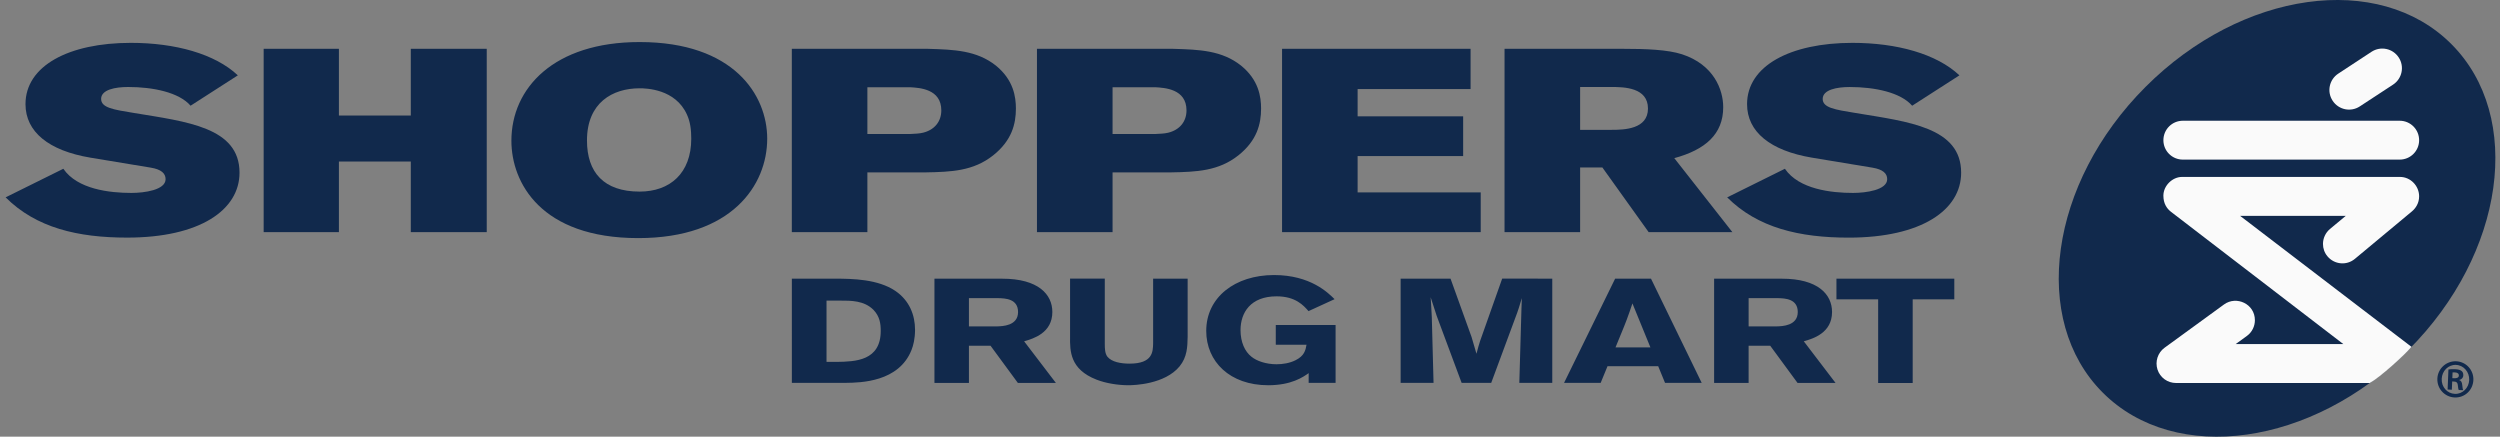 <svg width="229" height="40" viewBox="0 0 229 40" fill="none" xmlns="http://www.w3.org/2000/svg">
    <rect x="0" y="0" width="229" height="40" fill="#808080" stroke="none"/>
    <path d="M224.99 33.094C225.902 33.131 226.599 33.903 226.561 34.814C226.523 35.741 225.767 36.445 224.848 36.409C223.937 36.371 223.224 35.606 223.262 34.68C223.3 33.769 224.072 33.057 224.983 33.094M224.963 33.424C224.272 33.396 223.689 33.969 223.66 34.704C223.629 35.446 224.163 36.049 224.861 36.077C225.559 36.112 226.148 35.548 226.179 34.806C226.208 34.071 225.668 33.452 224.971 33.425L224.963 33.424ZM224.589 35.698L224.201 35.681L224.276 33.843C224.423 33.828 224.585 33.805 224.865 33.818C225.182 33.831 225.371 33.889 225.492 33.99C225.592 34.075 225.646 34.202 225.637 34.394C225.628 34.614 225.467 34.762 225.267 34.805L225.266 34.82C225.426 34.856 225.524 35.007 225.542 35.281C225.568 35.569 225.6 35.681 225.627 35.741L225.222 35.724C225.18 35.657 225.158 35.494 225.131 35.242C225.11 35.042 224.995 34.957 224.797 34.95L224.62 34.941L224.589 35.698ZM224.634 34.639L224.817 34.647C225.045 34.656 225.224 34.591 225.232 34.399C225.24 34.245 225.133 34.123 224.869 34.113C224.774 34.108 224.707 34.105 224.655 34.111L224.634 34.639ZM220.62 32.047C211.804 40.86 199.266 42.618 192.615 35.965C185.964 29.316 187.718 16.772 196.535 7.956C205.351 -0.863 217.894 -2.616 224.541 4.034C231.194 10.685 229.439 23.228 220.62 32.047Z" fill="#11294C"/>
    <path d="M217.076 35.082H199.32C198.944 35.082 198.577 34.963 198.273 34.742C197.969 34.521 197.742 34.209 197.626 33.851C197.391 33.118 197.647 32.316 198.268 31.858L203.72 27.889C204.854 27.064 206.548 27.834 206.548 29.328C206.548 29.88 206.296 30.419 205.818 30.77C205.818 30.77 205.106 31.289 204.788 31.518H214.65C209.434 27.518 198.863 19.402 198.863 19.402C198.468 19.095 198.166 18.633 198.166 17.922C198.166 17.007 198.996 16.207 199.868 16.207H219.845C220.802 16.207 221.592 17.023 221.592 17.986C221.592 18.625 221.261 19.088 220.938 19.358L215.707 23.712C214.95 24.343 213.829 24.238 213.196 23.48C212.919 23.152 212.785 22.746 212.785 22.347C212.785 21.834 213.005 21.328 213.426 20.974C213.426 20.974 214.296 20.251 214.874 19.771H205.191C209.915 23.396 219.207 30.476 220.892 31.77C220.284 32.509 217.988 34.58 217.076 35.082ZM199.948 11.06H219.811C220.795 11.06 221.592 11.856 221.592 12.844C221.592 13.826 220.795 14.62 219.811 14.62H199.948C198.964 14.62 198.167 13.826 198.167 12.844C198.167 11.856 198.964 11.06 199.948 11.06ZM214.189 6.742L217.233 4.743C218.063 4.2 219.179 4.43 219.722 5.263C220.267 6.089 220.036 7.204 219.205 7.751L216.16 9.745C215.33 10.292 214.216 10.059 213.671 9.23C213.122 8.399 213.355 7.286 214.189 6.742Z" fill="#FAFAFA"/>
    <path d="M72.533 25.523H76.549C78.083 25.535 80.408 25.561 82.013 26.646C83.318 27.536 83.818 28.877 83.818 30.213C83.818 31.035 83.655 31.649 83.497 32.052C82.334 35.002 78.817 35.053 77.497 35.069H72.534M75.71 27.536V33.149H76.678C78.353 33.122 80.675 33.053 80.675 30.309C80.675 29.645 80.586 28.984 80.014 28.387C79.153 27.521 77.941 27.536 76.978 27.536H75.71ZM85.596 25.528H91.81C95.102 25.528 96.395 26.962 96.395 28.577C96.395 30.498 94.665 31.019 93.809 31.263L96.718 35.075H93.236L90.736 31.672H88.754V35.075H85.596M88.754 27.311V29.896H91.36C91.807 29.88 93.254 29.856 93.254 28.584C93.254 27.366 92.093 27.327 91.434 27.31L88.754 27.311ZM157.013 25.528H163.229C166.519 25.528 167.816 26.962 167.816 28.577C167.816 30.498 166.086 31.019 165.227 31.263L168.135 35.075H164.654L162.155 31.672H160.173V35.075H157.013M160.174 27.311V29.896H162.783C163.226 29.88 164.675 29.856 164.675 28.584C164.675 27.366 163.513 27.327 162.854 27.31L160.174 27.311ZM108.788 25.523V30.851C108.769 31.771 108.751 32.691 108.053 33.556C106.697 35.204 103.893 35.287 103.358 35.287C102.411 35.287 101.286 35.11 100.43 34.77C98.005 33.823 98.005 32.148 98.018 30.85V25.522H101.198V31.471C101.198 31.96 101.215 32.364 101.43 32.664C101.823 33.161 102.679 33.309 103.466 33.309C105.607 33.309 105.607 32.201 105.626 31.457V25.523M119.874 34.178C119.36 34.543 118.29 35.288 116.168 35.288C112.653 35.288 110.491 33.122 110.491 30.309C110.491 27.242 113.118 25.194 116.703 25.194C120.037 25.194 121.658 26.823 122.248 27.404L119.86 28.498C119.411 27.985 118.68 27.144 116.935 27.144C114.543 27.144 113.632 28.646 113.632 30.242C113.632 31.326 114.024 32.203 114.635 32.677C115.117 33.069 115.971 33.366 116.934 33.366C117.5 33.366 118.143 33.261 118.663 33.001C119.484 32.597 119.589 32.081 119.676 31.579H116.861V29.77H122.34V35.071H119.873M142.188 25.523V35.069H139.17L139.366 28.266L139.4 27.306L139.296 27.644C139.132 28.186 139.116 28.254 138.971 28.659L136.596 35.069H133.885L131.6 28.929L131.048 27.227C131.102 27.984 131.102 28.144 131.153 29.05L131.313 35.069H128.298V25.523H132.869L134.797 30.875L135.244 32.405C135.42 31.741 135.44 31.675 135.58 31.226L137.6 25.522M151.23 25.524L155.875 35.069H152.517L151.889 33.542H147.249L146.623 35.069H143.269L147.947 25.524M149.531 27.792C149.372 28.281 149.192 28.781 149.014 29.268C148.749 29.983 148.266 31.106 147.98 31.822H151.178L149.531 27.792ZM168.218 25.523H179.014V27.416H175.202V35.083H172.038V27.416H168.218M24.151 4.473H31.044V10.584H37.629V4.473H44.586V21.263H37.629V14.796H31.044V21.263H24.151M70.276 12.704C70.276 16.958 67.031 21.81 58.469 21.81C49.533 21.81 46.844 16.721 46.844 12.891C46.844 8.087 50.707 3.852 58.589 3.852C67.218 3.853 70.276 8.708 70.276 12.704ZM53.767 12.867C53.767 15.793 55.312 17.55 58.589 17.55C61.373 17.55 63.319 15.864 63.319 12.704C63.319 11.893 63.231 11.155 62.921 10.489C61.868 8.156 59.211 8.088 58.59 8.088C56.118 8.088 53.767 9.397 53.767 12.867ZM72.53 4.473H85.017C87.398 4.541 89.471 4.614 91.232 6.015C92.839 7.326 93.057 8.87 93.057 9.942C93.057 11.343 92.686 12.867 90.983 14.224C89.161 15.672 87.148 15.748 84.77 15.791H79.452V21.262H72.53M79.452 7.991V12.272H83.413C83.785 12.248 84.183 12.248 84.556 12.154C85.606 11.893 86.224 11.132 86.224 10.11C86.224 8.138 84.216 8.039 83.349 7.991H79.452ZM94.986 4.473H107.475C109.858 4.541 111.929 4.614 113.688 6.015C115.299 7.326 115.515 8.87 115.515 9.942C115.515 11.343 115.147 12.867 113.444 14.224C111.621 15.672 109.609 15.748 107.23 15.791H101.911V21.262H94.986M101.911 7.991V12.272H105.868C106.239 12.248 106.642 12.248 107.014 12.154C108.066 11.893 108.683 11.132 108.683 10.11C108.683 8.138 106.673 8.039 105.808 7.991H101.911ZM117.436 4.473H134.705V8.156H124.358V10.657H134.024V14.295H124.358V17.623H135.633V21.263H117.436M137.816 4.472H148.696C150.768 4.472 152.745 4.544 154.077 4.973C156.983 5.925 157.846 8.209 157.846 9.821C157.846 12.29 156.207 13.715 153.365 14.486L158.685 21.262H151.016L146.779 15.342H144.739V21.262H137.815M144.739 7.967V11.893H147.618C148.759 11.893 150.954 11.843 150.954 9.942C150.954 8.016 148.786 7.967 147.583 7.967H144.739Z" fill="#11294C"/>
    <path d="M163.497 15.459C164.785 17.341 167.748 17.672 169.737 17.672C170.908 17.672 172.867 17.409 172.867 16.412C172.867 15.887 172.474 15.515 171.51 15.357C170.786 15.242 167.046 14.619 165.972 14.441C162.161 13.801 160.031 12.076 160.031 9.541C160.031 6.027 163.999 3.926 169.679 3.926C173.76 3.926 177.391 4.933 179.484 6.901L175.153 9.685C174.095 8.458 171.719 7.971 169.436 7.971C168.259 7.971 166.959 8.213 166.959 9.062C166.959 9.873 168.082 10.043 169.962 10.349C174.799 11.15 179.641 11.656 179.641 15.819C179.641 19.234 176.011 21.767 169.342 21.767C164.833 21.767 161.011 20.875 158.21 18.079M5.802 15.459C7.089 17.341 10.048 17.672 12.039 17.672C13.211 17.672 15.168 17.409 15.168 16.412C15.168 15.887 14.776 15.515 13.816 15.357C13.09 15.242 9.352 14.619 8.279 14.441C4.465 13.801 2.335 12.076 2.335 9.541C2.335 6.027 6.3 3.926 11.985 3.926C16.061 3.926 19.693 4.933 21.786 6.901L17.457 9.683C16.398 8.456 14.018 7.969 11.74 7.969C10.563 7.969 9.263 8.211 9.263 9.06C9.263 9.871 10.386 10.041 12.265 10.347C17.105 11.148 21.94 11.655 21.94 15.817C21.94 19.232 18.314 21.765 11.644 21.765C7.136 21.765 3.316 20.873 0.514 18.077" fill="#11294C"/>
</svg>
